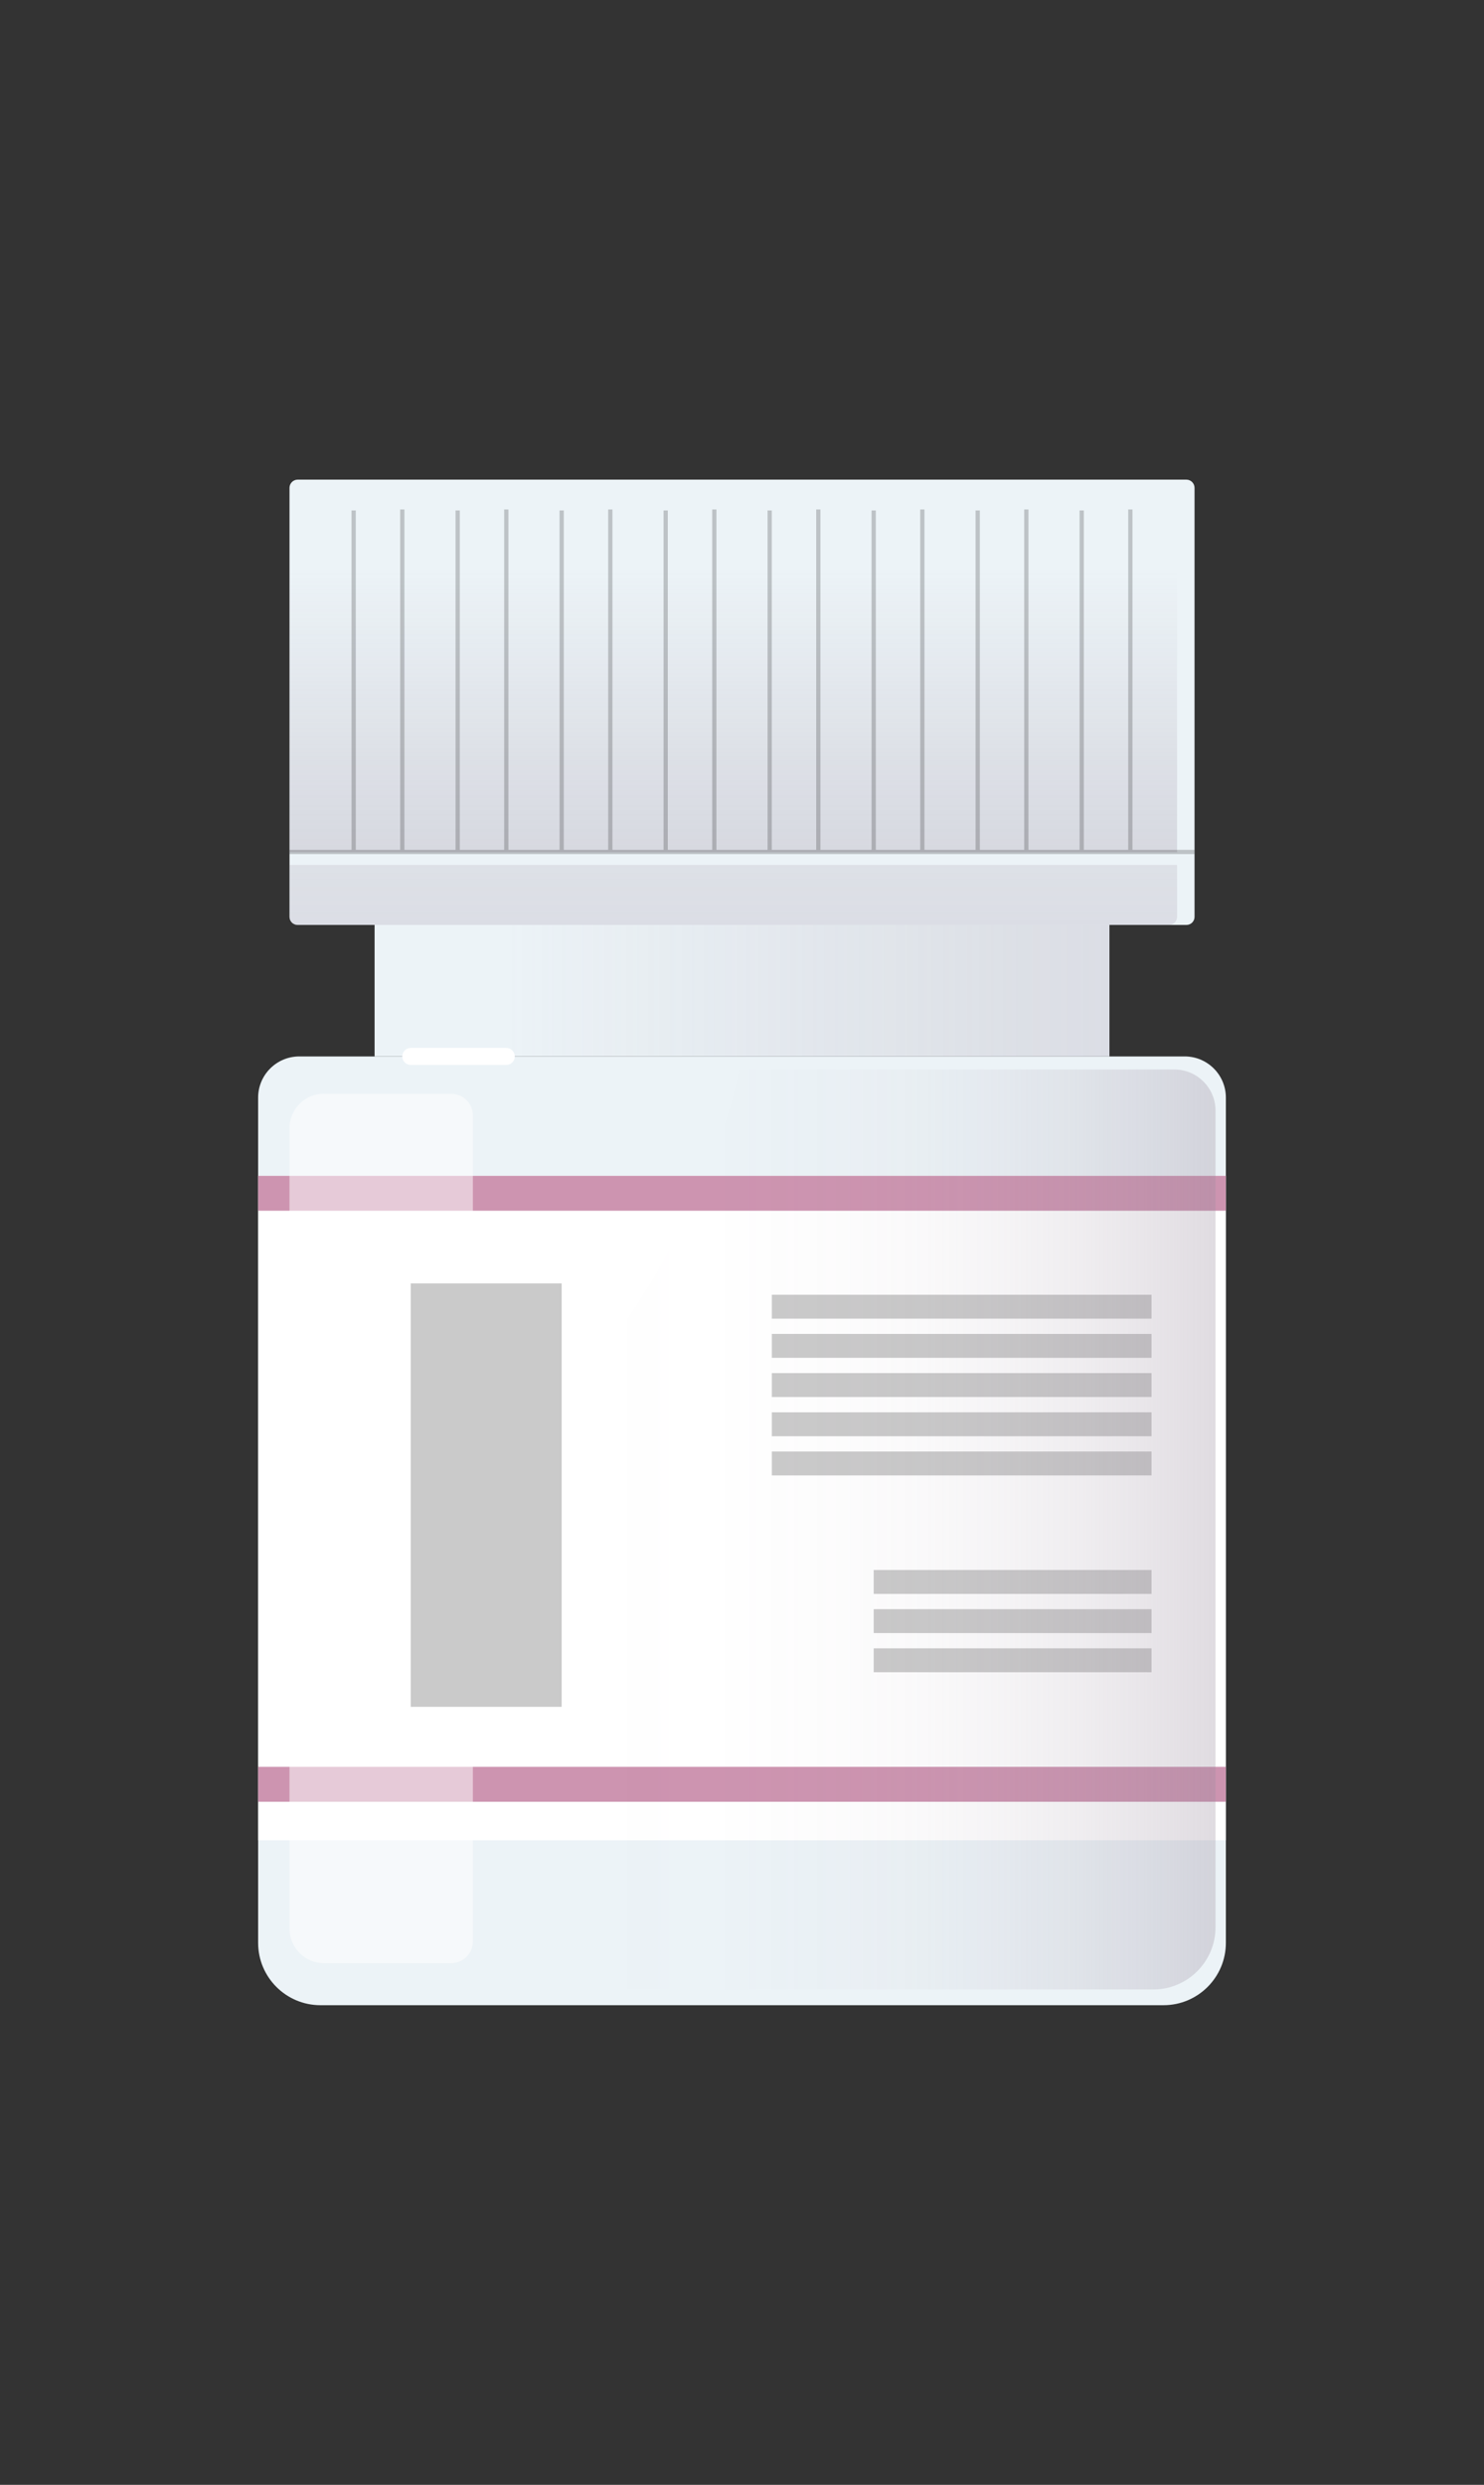 <?xml version="1.0" encoding="UTF-8"?>
<svg xmlns="http://www.w3.org/2000/svg" xmlns:xlink="http://www.w3.org/1999/xlink" version="1.1" viewBox="0 0 350 586">
  <rect x="0" y="0" width="350" height="586" fill="#333333" stroke="none"/>
  <!-- Generator: Adobe Illustrator 29.8.1, SVG Export Plug-In . SVG Version: 2.1.1 Build 2)  -->
  <defs>
    <style>
      .st0 {
        fill: #4c892e;
      }

      .st1 {
        fill: #cd94b0;
      }

      .st2 {
        fill: #8900a4;
      }

      .st3, .st4, .st5 {
        fill: #fff;
      }

      .st3, .st6, .st7 {
        opacity: .5;
      }

      .st4, .st8, .st9, .st10, .st11 {
        opacity: .3;
      }

      .st12 {
        isolation: isolate;
      }

      .st8 {
        fill: url(#linear-gradient10);
      }

      .st8, .st6, .st7, .st9, .st10, .st11, .st13, .st14, .st15, .st16, .st17 {
        mix-blend-mode: multiply;
      }

      .st6 {
        fill: url(#linear-gradient2);
      }

      .st7 {
        fill: url(#linear-gradient6);
      }

      .st9 {
        fill: url(#linear-gradient9);
      }

      .st10 {
        fill: url(#linear-gradient5);
      }

      .st11 {
        fill: url(#linear-gradient4);
      }

      .st13 {
        fill: url(#linear-gradient3);
      }

      .st13, .st14, .st15, .st16, .st18, .st17 {
        opacity: .2;
      }

      .st14 {
        fill: url(#linear-gradient7);
      }

      .st15 {
        fill: url(#linear-gradient8);
      }

      .st16 {
        fill: url(#linear-gradient1);
      }

      .st19 {
        fill: #ecf3f7;
      }

      .st20 {
        stroke: #fff;
        stroke-linecap: round;
        stroke-linejoin: round;
        stroke-width: 4px;
      }

      .st20, .st21 {
        fill: none;
      }

      .st21 {
        stroke: #000;
        stroke-miterlimit: 10;
      }

      .st17 {
        fill: url(#linear-gradient);
      }

      .st22 {
        fill: #cacaca;
      }
    </style>
    <linearGradient id="linear-gradient" x1="-733.85" y1="200.81" x2="-733.85" y2="125.48" gradientUnits="userSpaceOnUse">
      <stop offset="0" stop-color="#97899b"/>
      <stop offset=".51" stop-color="#97899b" stop-opacity=".41"/>
      <stop offset=".88" stop-color="#97899b" stop-opacity="0"/>
    </linearGradient>
    <linearGradient id="linear-gradient1" y1="199.42" y2="107.34" xlink:href="#linear-gradient"/>
    <linearGradient id="linear-gradient2" x1="-907.65" y1="450.43" x2="-561.9" y2="450.43" gradientUnits="userSpaceOnUse">
      <stop offset=".11" stop-color="#97899b" stop-opacity="0"/>
      <stop offset=".22" stop-color="#97899b" stop-opacity=".06"/>
      <stop offset=".4" stop-color="#97899b" stop-opacity=".23"/>
      <stop offset=".63" stop-color="#97899b" stop-opacity=".49"/>
      <stop offset=".9" stop-color="#97899b" stop-opacity=".85"/>
      <stop offset="1" stop-color="#97899b"/>
    </linearGradient>
    <linearGradient id="linear-gradient3" x1="-467.07" y1="134.01" x2="-293.76" y2="134.01" gradientUnits="userSpaceOnUse">
      <stop offset=".18" stop-color="#97899b" stop-opacity="0"/>
      <stop offset=".41" stop-color="#97899b" stop-opacity=".02"/>
      <stop offset=".54" stop-color="#97899b" stop-opacity=".07"/>
      <stop offset=".65" stop-color="#97899b" stop-opacity=".16"/>
      <stop offset=".74" stop-color="#97899b" stop-opacity=".29"/>
      <stop offset=".82" stop-color="#97899b" stop-opacity=".46"/>
      <stop offset=".9" stop-color="#97899b" stop-opacity=".66"/>
      <stop offset=".97" stop-color="#97899b" stop-opacity=".9"/>
      <stop offset="1" stop-color="#97899b"/>
    </linearGradient>
    <linearGradient id="linear-gradient4" x1="-382.16" y1="118.13" x2="-382.16" y2="30.02" gradientUnits="userSpaceOnUse">
      <stop offset="0" stop-color="#97899b"/>
      <stop offset=".18" stop-color="#97899b" stop-opacity=".79"/>
      <stop offset=".88" stop-color="#97899b" stop-opacity="0"/>
    </linearGradient>
    <linearGradient id="linear-gradient5" y1="117.3" y2="29.18" xlink:href="#linear-gradient4"/>
    <linearGradient id="linear-gradient6" x1="-432.81" y1="310.87" x2="-268.98" y2="310.87" gradientUnits="userSpaceOnUse">
      <stop offset=".32" stop-color="#97899b" stop-opacity="0"/>
      <stop offset=".48" stop-color="#97899b" stop-opacity=".02"/>
      <stop offset=".59" stop-color="#97899b" stop-opacity=".08"/>
      <stop offset=".69" stop-color="#97899b" stop-opacity=".17"/>
      <stop offset=".77" stop-color="#97899b" stop-opacity=".31"/>
      <stop offset=".85" stop-color="#97899b" stop-opacity=".49"/>
      <stop offset=".92" stop-color="#97899b" stop-opacity=".7"/>
      <stop offset=".99" stop-color="#97899b" stop-opacity=".96"/>
      <stop offset="1" stop-color="#97899b"/>
    </linearGradient>
    <linearGradient id="linear-gradient7" x1="88.35" y1="233.63" x2="261.65" y2="233.63" gradientUnits="userSpaceOnUse">
      <stop offset=".18" stop-color="#97899b" stop-opacity="0"/>
      <stop offset=".27" stop-color="#97899b" stop-opacity=".13"/>
      <stop offset=".62" stop-color="#97899b" stop-opacity=".59"/>
      <stop offset=".87" stop-color="#97899b" stop-opacity=".89"/>
      <stop offset="1" stop-color="#97899b"/>
    </linearGradient>
    <linearGradient id="linear-gradient8" x1="172.94" y1="218.12" x2="172.94" y2="138.93" gradientUnits="userSpaceOnUse">
      <stop offset="0" stop-color="#97899b"/>
      <stop offset=".14" stop-color="#97899b" stop-opacity=".89"/>
      <stop offset=".41" stop-color="#97899b" stop-opacity=".6"/>
      <stop offset=".78" stop-color="#97899b" stop-opacity=".13"/>
      <stop offset=".88" stop-color="#97899b" stop-opacity="0"/>
    </linearGradient>
    <linearGradient id="linear-gradient9" y1="219.12" y2="123.12" xlink:href="#linear-gradient8"/>
    <linearGradient id="linear-gradient10" x1="65.37" y1="360.69" x2="286.69" y2="360.69" xlink:href="#linear-gradient6"/>
  </defs>
  <g class="st12">
    <g id="Layer_1">
      <g>
        <path class="st19" d="M-610.61,216.22v-16.8h-245.05v16.8c-30.84,7.95-52,36.47-52,70.44v385.45c0,17.52,14.2,31.72,31.72,31.72h285.62c17.52,0,31.72-14.2,31.72-31.72v-385.45c0-33.97-21.17-62.49-52-70.44Z"/>
        <path class="st19" d="M-881.65,125.48h297.05c2.58,0,4.68,2.1,4.68,4.68v67.13c0,1.18-.95,2.13-2.13,2.13h-302.15c-1.18,0-2.13-.95-2.13-2.13v-67.13c0-2.58,2.1-4.68,4.68-4.68Z"/>
        <path class="st17" d="M-581.37,179.94v-49.78c0-2.58-2.09-4.68-4.66-4.68h-295.64c-2.57,0-4.66,2.09-4.66,4.68v49.78h304.96Z"/>
        <path class="st16" d="M-886.33,184.19v13.11c0,1.18.95,2.13,2.12,2.13h300.71c1.17,0,2.12-.95,2.12-2.13v-13.11h-304.96Z"/>
        <g class="st18">
          <line class="st21" x1="-886.33" y1="179.6" x2="-579.92" y2="179.6"/>
          <g>
            <g>
              <line class="st21" x1="-868.72" y1="179.63" x2="-868.72" y2="138.42"/>
              <line class="st21" x1="-851.17" y1="138.07" x2="-851.17" y2="179.63"/>
              <line class="st21" x1="-831.2" y1="179.63" x2="-831.2" y2="138.42"/>
              <line class="st21" x1="-813.66" y1="138.07" x2="-813.66" y2="179.63"/>
              <line class="st21" x1="-793.69" y1="179.63" x2="-793.69" y2="138.42"/>
              <line class="st21" x1="-776.14" y1="138.07" x2="-776.14" y2="179.63"/>
              <line class="st21" x1="-756.17" y1="179.63" x2="-756.17" y2="138.42"/>
              <line class="st21" x1="-738.63" y1="138.07" x2="-738.63" y2="179.63"/>
              <line class="st21" x1="-718.66" y1="179.63" x2="-718.66" y2="138.42"/>
              <line class="st21" x1="-701.11" y1="138.07" x2="-701.11" y2="179.63"/>
              <line class="st21" x1="-681.14" y1="179.63" x2="-681.14" y2="138.42"/>
              <line class="st21" x1="-663.59" y1="138.07" x2="-663.59" y2="179.63"/>
              <line class="st21" x1="-643.63" y1="179.63" x2="-643.63" y2="138.42"/>
              <line class="st21" x1="-626.08" y1="138.07" x2="-626.08" y2="179.63"/>
              <line class="st21" x1="-606.11" y1="179.63" x2="-606.11" y2="138.42"/>
              <line class="st21" x1="-588.56" y1="138.07" x2="-588.56" y2="179.63"/>
            </g>
            <g>
              <line class="st21" x1="-877.69" y1="179.63" x2="-877.69" y2="138.42"/>
              <line class="st21" x1="-860.15" y1="138.07" x2="-860.15" y2="179.63"/>
              <line class="st21" x1="-840.18" y1="179.63" x2="-840.18" y2="138.42"/>
              <line class="st21" x1="-822.63" y1="138.07" x2="-822.63" y2="179.63"/>
              <line class="st21" x1="-802.66" y1="179.63" x2="-802.66" y2="138.42"/>
              <line class="st21" x1="-785.12" y1="138.07" x2="-785.12" y2="179.63"/>
              <line class="st21" x1="-765.15" y1="179.63" x2="-765.15" y2="138.42"/>
              <line class="st21" x1="-747.6" y1="138.07" x2="-747.6" y2="179.63"/>
              <line class="st21" x1="-727.63" y1="179.63" x2="-727.63" y2="138.42"/>
              <line class="st21" x1="-710.08" y1="138.07" x2="-710.08" y2="179.63"/>
              <line class="st21" x1="-690.12" y1="179.63" x2="-690.12" y2="138.42"/>
              <line class="st21" x1="-672.57" y1="138.07" x2="-672.57" y2="179.63"/>
              <line class="st21" x1="-652.6" y1="179.63" x2="-652.6" y2="138.42"/>
              <line class="st21" x1="-635.05" y1="138.07" x2="-635.05" y2="179.63"/>
              <line class="st21" x1="-615.08" y1="179.63" x2="-615.08" y2="138.42"/>
              <line class="st21" x1="-597.54" y1="138.07" x2="-597.54" y2="179.63"/>
            </g>
          </g>
        </g>
        <rect class="st5" x="-907.65" y="288.17" width="349.05" height="340.49"/>
        <path class="st4" d="M-833.07,250.1h58.33c5.3,0,9.59,4.3,9.59,9.59v410.72c0,7.08-5.75,12.83-12.83,12.83h-69.35c-7.08,0-12.83-5.75-12.83-12.83v-393.23c0-14.94,12.13-27.08,27.08-27.08Z"/>
        <line class="st20" x1="-845.06" y1="218.87" x2="-788.98" y2="218.87"/>
        <rect class="st2" x="-907.65" y="602.89" width="349.05" height="13.53"/>
        <polygon class="st2" points="-575.05 348.76 -885.92 443.54 -885.92 414.66 -575.05 319.88 -575.05 348.76"/>
        <polygon class="st2" points="-575.05 358.47 -885.92 453.24 -885.92 448.54 -575.05 353.77 -575.05 358.47"/>
        <rect class="st22" x="-877.69" y="313.2" width="142.91" height="20.04"/>
        <rect class="st22" x="-877.69" y="346.61" width="143.84" height="10.54"/>
        <rect class="st22" x="-798.08" y="443.54" width="223.03" height="46.61"/>
        <rect class="st22" x="-730.48" y="504.64" width="155.43" height="17.17"/>
        <rect class="st22" x="-730.48" y="536.31" width="155.43" height="17.17"/>
        <rect class="st22" x="-730.48" y="567.97" width="155.43" height="17.17"/>
        <path class="st6" d="M-613.42,218.45v-19.02h-241.73v19.02c-3.92,1.01-8.68,2.36-12.26,4.01.03.01.06.03.09.04,3.95,2.03,7.37,4.87,10.23,8.25,3.84,4.55,6.82,9.81,9.51,15.09,3.02,5.92,5.58,12.07,7.71,18.36,8.65,25.56,10.4,53.17,8.38,79.93-1.51,20.08-6.21,40.04-13.13,58.94-6.88,18.8-16.32,37.13-29.82,52.07-9.26,10.25-20.51,18.44-33.22,23.26v191.61c0,17.35,14.07,31.42,31.42,31.42h282.91c17.35,0,31.42-14.07,31.42-31.42v-381.8c0-33.65-20.96-61.9-51.51-69.77Z"/>
      </g>
      <g>
        <path class="st19" d="M-484.83,150.73h208.82c5.36,0,9.71,4.35,9.71,9.71v295.88c0,8.11-6.59,14.7-14.7,14.7h-198.84c-8.11,0-14.7-6.59-14.7-14.7V160.44c0-5.36,4.35-9.71,9.71-9.71Z"/>
        <rect class="st19" x="-467.07" y="117.3" width="173.31" height="33.43"/>
        <rect class="st13" x="-467.07" y="117.3" width="173.31" height="33.43"/>
        <path class="st19" d="M-482.46,29.18h204.08c2.58,0,4.68,2.1,4.68,4.68v79.66c0,2.08-1.69,3.78-3.78,3.78h-205.89c-2.08,0-3.78-1.69-3.78-3.78V33.86c0-2.58,2.1-4.68,4.68-4.68Z"/>
        <path class="st11" d="M-277.19,100.1V34.69c0-2.58-2.06-4.68-4.6-4.68h-37.17c-5.99,0-11.88,1.56-17.13,4.5-1.69.95-3.4,1.85-5.1,2.71-12.37,6.26-25.58,10.87-38.93,14.43-17.05,4.55-34.5,7.47-52.02,9.35-9.49,1.02-24.25,1.81-36.09,2.33-10.57.47-18.9,9.31-18.9,20.06v16.69h209.95Z"/>
        <path class="st10" d="M-487.14,103.58v9.94c0,2.09,1.66,3.78,3.72,3.78h202.52c2.05,0,3.72-1.69,3.72-3.78v-9.94h-209.95Z"/>
        <g class="st18">
          <line class="st21" x1="-487.14" y1="100.1" x2="-273.7" y2="100.1"/>
          <g>
            <line class="st21" x1="-472.01" y1="100.12" x2="-472.01" y2="36.45"/>
            <line class="st21" x1="-460.54" y1="36.22" x2="-460.54" y2="100.12"/>
            <line class="st21" x1="-447.48" y1="100.12" x2="-447.48" y2="36.45"/>
            <line class="st21" x1="-436.01" y1="36.22" x2="-436.01" y2="100.12"/>
            <line class="st21" x1="-422.95" y1="100.12" x2="-422.95" y2="36.45"/>
            <line class="st21" x1="-411.48" y1="36.22" x2="-411.48" y2="100.12"/>
            <line class="st21" x1="-398.42" y1="100.12" x2="-398.42" y2="36.45"/>
            <line class="st21" x1="-386.94" y1="36.22" x2="-386.94" y2="100.12"/>
            <line class="st21" x1="-373.89" y1="100.12" x2="-373.89" y2="36.45"/>
            <line class="st21" x1="-362.41" y1="36.22" x2="-362.41" y2="100.12"/>
            <line class="st21" x1="-349.36" y1="100.12" x2="-349.36" y2="36.45"/>
            <line class="st21" x1="-337.88" y1="36.22" x2="-337.88" y2="100.12"/>
            <line class="st21" x1="-324.83" y1="100.12" x2="-324.83" y2="36.45"/>
            <line class="st21" x1="-313.35" y1="36.22" x2="-313.35" y2="100.12"/>
            <line class="st21" x1="-300.3" y1="100.12" x2="-300.3" y2="36.45"/>
            <line class="st21" x1="-288.82" y1="36.22" x2="-288.82" y2="100.12"/>
          </g>
        </g>
        <rect class="st5" x="-494.54" y="227.16" width="228.24" height="156.7"/>
        <rect class="st0" x="-474.4" y="290.83" width="76.78" height="26.36" rx="-160.42" ry="-160.42"/>
        <rect class="st0" x="-494.54" y="239.81" width="228.24" height="12.66"/>
        <rect class="st0" x="-494.54" y="355.55" width="228.24" height="12.66"/>
        <rect class="st3" x="-463.45" y="149.2" width="73.59" height="3.07"/>
        <rect class="st22" x="-284.65" y="265.65" width="4.65" height="76.82"/>
        <rect class="st22" x="-296.09" y="265.65" width="4.65" height="76.82"/>
        <rect class="st22" x="-307.52" y="265.65" width="4.65" height="76.82"/>
        <rect class="st22" x="-318.96" y="265.65" width="4.65" height="76.82"/>
        <rect class="st22" x="-487.14" y="265.65" width="104.97" height="14.41"/>
        <path class="st3" d="M-475.05,162.42h30.72c6.36,0,11.52,5.16,11.52,11.52v274.06c0,6.36-5.16,11.52-11.52,11.52h-30.72c-4.76,0-8.63-3.87-8.63-8.63V171.05c0-4.76,3.87-8.63,8.63-8.63Z"/>
        <path class="st7" d="M-274.55,153.79h-79.92c-1.33,11.62-4.88,23.03-9.53,33.71-7.22,16.59-17.29,31.95-28.98,45.73-5.41,6.38-11.21,12.44-17.43,18.04-6.73,6.06-14.03,11.4-21.62,16.33-.26.17-.53.33-.79.49v185.15c0,8.12,6.58,14.7,14.7,14.7h138.57c5.83,0,10.56-4.73,10.56-10.56V159.36c0-3.08-2.49-5.57-5.57-5.57Z"/>
      </g>
      <g>
        <path class="st19" d="M70.59,249.14h208.82c5.36,0,9.71,4.35,9.71,9.71v199.34c0,8.11-6.59,14.7-14.7,14.7H75.58c-8.11,0-14.7-6.59-14.7-14.7v-199.34c0-5.36,4.35-9.71,9.71-9.71Z"/>
        <rect class="st19" x="88.35" y="218.12" width="173.31" height="31.02"/>
        <rect class="st14" x="88.35" y="218.12" width="173.31" height="31.02"/>
        <path class="st19" d="M70.22,113.11h209.57c1.07,0,1.94.87,1.94,1.94v101.18c0,1.05-.85,1.9-1.9,1.9H70.18c-1.05,0-1.9-.85-1.9-1.9v-101.18c0-1.07.87-1.94,1.94-1.94Z"/>
        <path class="st15" d="M68.28,203.98v12.24c0,1.05.83,1.9,1.86,1.9h205.61c1.03,0,1.86-.85,1.86-1.9v-12.24H68.28Z"/>
        <path class="st9" d="M277.61,200.98v-75.93c0-1.07-.85-1.94-1.9-1.94H70.18c-1.05,0-1.9.87-1.9,1.94v75.93h209.33Z"/>
        <g class="st18">
          <line class="st21" x1="68.28" y1="200.92" x2="281.72" y2="200.92"/>
          <g>
            <line class="st21" x1="83.41" y1="200.94" x2="83.41" y2="120.38"/>
            <line class="st21" x1="94.88" y1="120.15" x2="94.88" y2="200.94"/>
            <line class="st21" x1="107.94" y1="200.94" x2="107.94" y2="120.38"/>
            <line class="st21" x1="119.41" y1="120.15" x2="119.41" y2="200.94"/>
            <line class="st21" x1="132.47" y1="200.94" x2="132.47" y2="120.38"/>
            <line class="st21" x1="143.94" y1="120.15" x2="143.94" y2="200.94"/>
            <line class="st21" x1="157" y1="200.94" x2="157" y2="120.38"/>
            <line class="st21" x1="168.47" y1="120.15" x2="168.47" y2="200.94"/>
            <line class="st21" x1="181.53" y1="200.94" x2="181.53" y2="120.38"/>
            <line class="st21" x1="193" y1="120.15" x2="193" y2="200.94"/>
            <line class="st21" x1="206.06" y1="200.94" x2="206.06" y2="120.38"/>
            <line class="st21" x1="217.53" y1="120.15" x2="217.53" y2="200.94"/>
            <line class="st21" x1="230.59" y1="200.94" x2="230.59" y2="120.38"/>
            <line class="st21" x1="242.06" y1="120.15" x2="242.06" y2="200.94"/>
            <line class="st21" x1="255.12" y1="200.94" x2="255.12" y2="120.38"/>
            <line class="st21" x1="266.59" y1="120.15" x2="266.59" y2="200.94"/>
          </g>
        </g>
        <rect class="st5" x="60.88" y="277.3" width="228.24" height="156.7"/>
        <rect class="st1" x="60.88" y="277.3" width="228.24" height="8.23"/>
        <rect class="st1" x="60.88" y="416.68" width="228.24" height="8.23"/>
        <path class="st3" d="M76.42,257.94h29.99c2.83,0,5.12,2.3,5.12,5.12v194.79c0,2.83-2.3,5.12-5.12,5.12h-29.99c-4.5,0-8.15-3.65-8.15-8.15v-188.75c0-4.5,3.65-8.15,8.15-8.15Z"/>
        <line class="st20" x1="96.88" y1="249.14" x2="119.41" y2="249.14"/>
        <rect class="st22" x="96.88" y="302.67" width="35.59" height="99.86"/>
        <rect class="st22" x="182.04" y="305.34" width="89.55" height="5.64"/>
        <rect class="st22" x="182.04" y="314.58" width="89.55" height="5.64"/>
        <rect class="st22" x="182.04" y="323.82" width="89.55" height="5.64"/>
        <rect class="st22" x="182.04" y="333.07" width="89.55" height="5.64"/>
        <rect class="st22" x="182.04" y="342.31" width="89.55" height="5.64"/>
        <rect class="st22" x="206.06" y="370.25" width="65.53" height="5.64"/>
        <rect class="st22" x="206.06" y="379.49" width="65.53" height="5.64"/>
        <rect class="st22" x="206.06" y="388.73" width="65.53" height="5.64"/>
        <path class="st8" d="M276.98,252.21h-102.64c-2.75,13.64-8,26.75-14.51,39.03-8.58,16.2-19.35,31.17-30.92,45.35-11.04,13.53-22.94,26.35-34.79,39.17-9.16,9.92-18.67,19.55-28.76,28.54v50.18c0,8.12,6.58,14.7,14.7,14.7h191.92c8.12,0,14.7-6.58,14.7-14.7v-192.55c0-5.36-4.35-9.71-9.71-9.71Z"/>
      </g>
    </g>
  </g>
</svg>